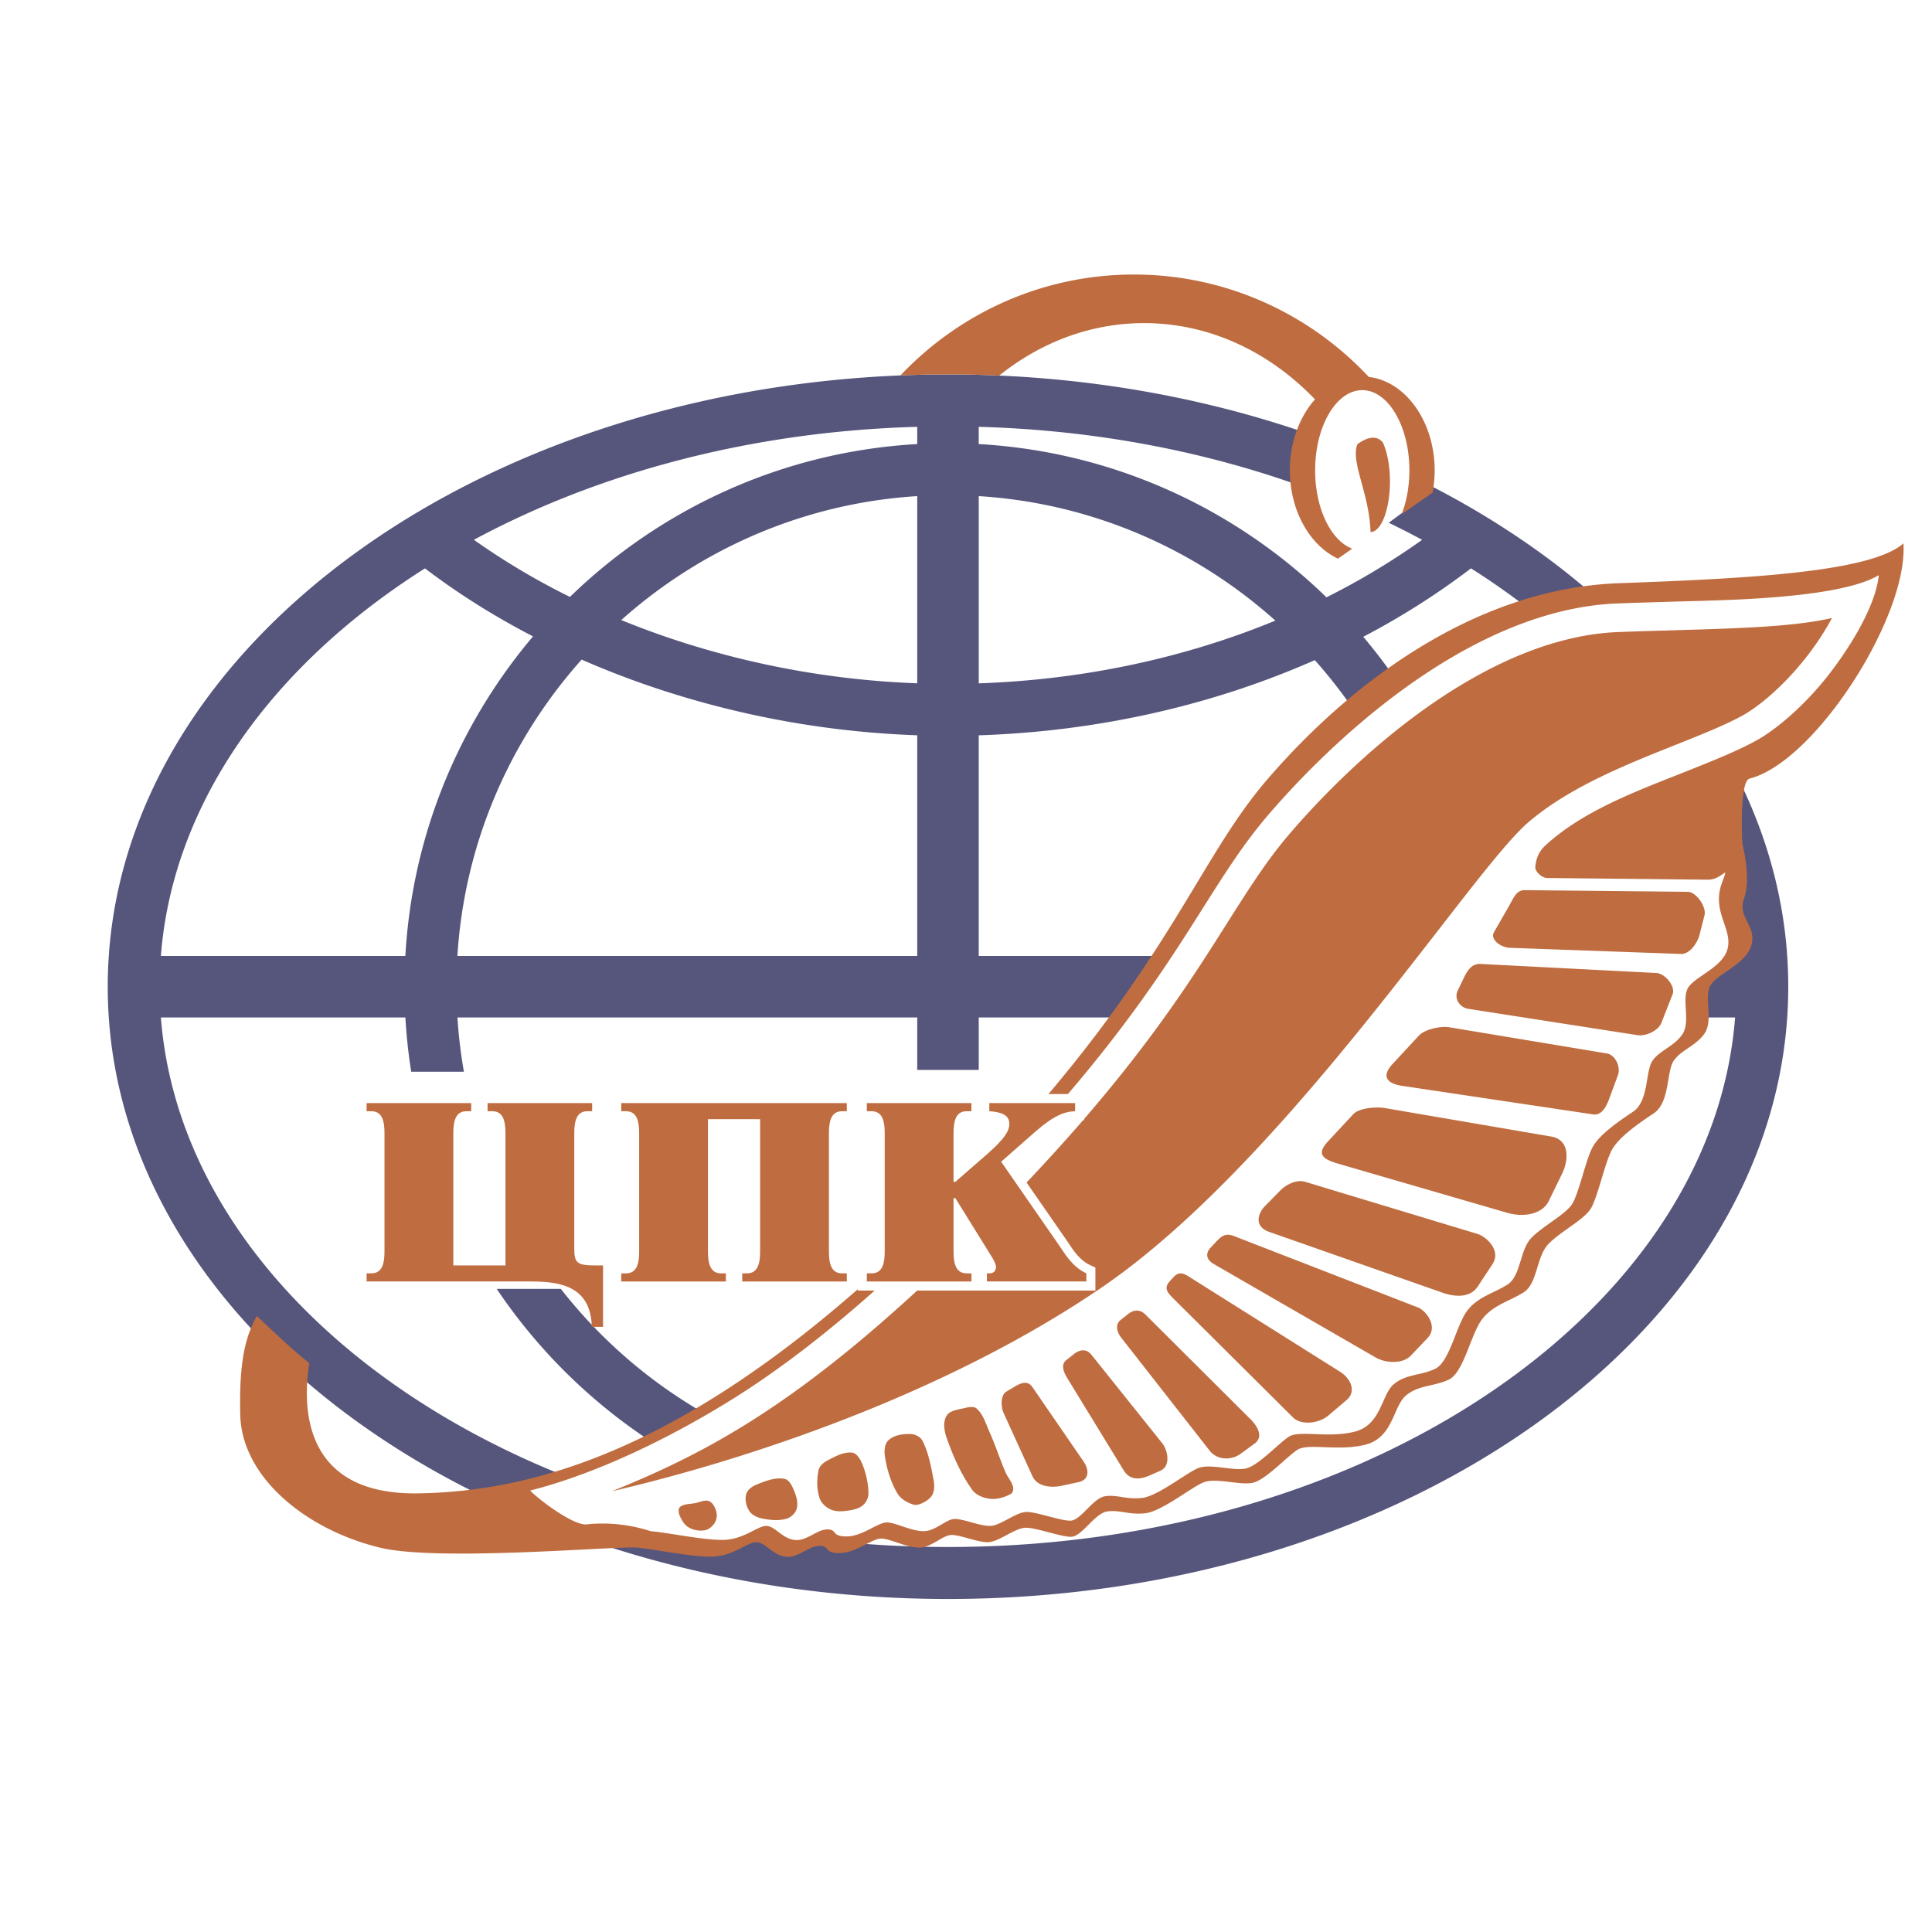 <svg xmlns="http://www.w3.org/2000/svg" width="2500" height="2500" viewBox="0 0 192.756 192.756"><path fill-rule="evenodd" clip-rule="evenodd" fill="#fff" d="M0 0h192.756v192.756H0V0z"/><path d="M94.581 37.358c12.651 0 24.669 2.059 35.446 5.738l-.465 1.857-.264 2.689.07.697c-9.633-3.405-20.371-5.441-31.719-5.754v1.72c13.443.757 25.604 6.451 34.691 15.288a71.277 71.277 0 0 0 9.545-5.735 84.558 84.558 0 0 0-3.332-1.701l1.766-1.307 1.668-1.415.328-1.18a84.212 84.212 0 0 1 11.174 6.765 72.848 72.848 0 0 1 8.062 6.712l-6.168 1.359a68.892 68.892 0 0 0-4.912-3.88 75.381 75.381 0 0 0-3.711-2.504 75.075 75.075 0 0 1-10.748 6.825 54.71 54.71 0 0 1 4.77 6.586l-3.934 3.508a49.528 49.528 0 0 0-5.67-7.765 85.288 85.288 0 0 1-7.939 3.042c-8.074 2.644-16.729 4.172-25.59 4.46v22.011h20.74l-4.549 6.138H97.65v5.236h-6.138v-5.236H45.64c.113 1.834.333 3.641.645 5.416h-5.259a54.249 54.249 0 0 1-.581-5.416H16.052c1.083 14.021 9.539 26.732 22.637 36.164 14.292 10.289 34.065 16.668 55.892 16.668 21.827 0 41.601-6.379 55.892-16.668 13.1-9.432 21.555-22.143 22.637-36.164h-3.529l.859-6.138h2.67a40.346 40.346 0 0 0-1.32-7.563l1.885-9.64c3.068 6.344 4.74 13.166 4.74 20.273 0 16.986-9.539 32.346-24.924 43.424-15.143 10.902-35.988 17.662-58.909 17.662-22.919 0-43.766-6.76-58.909-17.662-15.385-11.078-24.924-26.438-24.924-43.424s9.539-32.347 24.924-43.424c15.142-10.903 35.989-17.662 58.908-17.662zm3.069 12.14v18.679c8.326-.283 16.438-1.72 23.99-4.193a80.238 80.238 0 0 0 5.602-2.067c-7.969-7.136-18.269-11.714-29.592-12.419zm-31.042 95.363a54.79 54.79 0 0 1-17.052-16.27h6.398a49.447 49.447 0 0 0 15.888 13.277l-5.234 2.993zm24.904-49.487V73.36a92.77 92.77 0 0 1-25.549-4.528 88.16 88.16 0 0 1-7.933-3.023c-7.121 7.965-11.69 18.256-12.395 29.565h45.877zm0-27.201V49.498c-11.292.704-21.571 5.261-29.53 12.364a82.117 82.117 0 0 0 5.581 2.05 87.551 87.551 0 0 0 23.949 4.261zm0-23.868v-1.72c-16.555.456-31.811 4.582-44.231 11.27a70.553 70.553 0 0 0 9.581 5.699c9.084-8.816 21.228-14.493 34.65-15.249zm-75.46 51.069h24.39c.682-12.101 5.365-23.162 12.738-31.88-3.859-1.999-7.478-4.27-10.779-6.787a75.642 75.642 0 0 0-3.712 2.504c-13.098 9.431-21.553 22.142-22.637 36.163z" fill-rule="evenodd" clip-rule="evenodd" fill="#56567d"/><path d="M136.566 37.608c3.674.43 6.57 4.45 6.57 9.316 0 .768-.074 1.513-.209 2.227l-3.084 2.15c.488-1.259.771-2.763.771-4.377 0-4.405-2.111-7.998-4.701-7.998s-4.701 3.593-4.701 7.998c0 3.823 1.59 7.033 3.703 7.815l-1.426.995c-2.791-1.295-4.799-4.758-4.799-8.81 0-2.822.975-5.359 2.508-7.077-4.533-4.728-10.51-7.61-17.049-7.61-5.357 0-10.338 1.934-14.455 5.232a115.45 115.45 0 0 0-9.855-.016c5.862-6.192 14.14-10.063 23.292-10.063 9.228.001 17.566 3.937 23.435 10.218zm1.405 6.544c.43.926.705 2.326.705 3.888 0 2.777-.869 5.041-1.938 5.041-.115-3.878-2.035-7.039-1.303-8.77.67-.478 1.772-1.086 2.536-.159zM30.852 135.994c-.36 2.527-1.804 13.18 10.833 12.998 12.638-.18 29.202-5.168 51.813-27.803 22.611-22.633 25.17-34.354 32.857-43.327 7.688-8.974 20.219-19.137 35.205-19.678 12.674-.458 25.094-1.083 28.344-3.972.488 7.28-8.807 21.808-15.346 23.469-1.064.271-.723 6.5-.723 6.5s.902 3.43.182 5.416c-.723 1.986 1.262 2.708.721 4.694-.541 1.987-3.609 2.889-4.152 4.153-.541 1.264.361 3.43-.541 4.693s-2.346 1.625-3.068 2.709c-.723 1.082-.361 4.152-1.986 5.234-1.625 1.084-3.43 2.348-4.152 3.611s-1.445 4.875-2.166 5.957c-.723 1.084-2.889 2.168-4.152 3.43-1.264 1.266-1.084 3.973-2.527 4.875-1.445.902-3.07 1.264-4.152 2.709-1.084 1.443-1.807 5.234-3.25 5.957-1.445.723-3.07.541-4.334 1.625-1.262 1.084-1.262 4.152-3.971 4.875-2.709.721-5.777-.182-6.861.541-1.082.723-3.068 2.889-4.332 3.25s-3.791-.541-5.055 0-4.152 2.889-5.777 3.068c-1.625.182-2.527-.361-3.791-.18-1.264.18-2.527 2.527-3.611 2.527-1.082 0-3.43-.902-4.514-.902-1.082 0-2.707 1.443-3.791 1.443-1.082 0-2.708-.721-3.61-.721s-1.986 1.262-3.25 1.262-2.889-.902-3.791-.902-2.528 1.445-4.153 1.445c-1.625 0-.902-.723-1.986-.723-1.083 0-2.166 1.264-3.43 1.082-1.264-.18-1.986-1.443-2.889-1.443-.903 0-2.347 1.443-4.514 1.443-2.166 0-5.416-.721-7.401-.902-1.986-.18-19.806 1.424-25.637 0-7.401-1.805-13.774-7.033-13.924-13.25-.131-5.496.564-7.873 1.648-9.857 1.472 1.354 3.558 3.395 5.234 4.694z" fill-rule="evenodd" clip-rule="evenodd" fill="#bf6d40"/><path d="M152.129 88.809l16.254.167c.861.009 1.891 1.514 1.676 2.347l-.502 1.955c-.215.833-.984 1.93-1.844 1.899l-17.092-.614c-.861-.031-1.994-.818-1.564-1.564l1.508-2.625c.427-.748.703-1.574 1.564-1.565zm-7.539 13.681l15.727 2.613c.848.141 1.402 1.352 1.107 2.158l-.871 2.359c-.297.807-.758 1.691-1.609 1.564l-19.02-2.842c-1.783-.266-1.998-1.096-.99-2.184l2.629-2.838c.583-.631 2.179-.97 3.027-.83zm-41.582 35.906l5.123 7.451c.486.709.625 1.773-.51 2.021l-1.629.355c-1.152.252-2.508.105-2.992-.957l-2.844-6.229c-.355-.781-.287-1.883.236-2.193l.857-.51c.587-.346 1.271-.646 1.759.062zm15.611-11.025l15.088 9.494c1.029.648 1.672 1.945.631 2.828l-1.82 1.545c-.9.764-2.684 1.01-3.514.184l-12.002-11.934c-.609-.605-.867-1.035-.285-1.668l.336-.367c.459-.502.84-.541 1.566-.082zm-4.318 3.803l10.484 10.443c.609.607 1.332 1.715.395 2.402l-1.395 1.021c-.951.699-2.365.629-3.086-.291l-8.82-11.268c-.531-.678-.574-1.389-.098-1.766l.764-.605c.533-.421 1.146-.544 1.756.064zm-17.309 17.461c-1.125-1.582-1.925-3.396-2.562-5.229-.234-.674-.362-1.525 0-2.139.316-.537 1.102-.619 1.708-.762.431-.1 1.004-.252 1.329.049.66.611.912 1.555 1.281 2.377.58 1.289 1.008 2.645 1.566 3.945.217.506.631.936.758 1.473.059.242-.016.598-.236.713-.619.322-1.348.553-2.041.475-.668-.074-1.412-.355-1.803-.902zm-5.884 1.472c-.606-.195-1.238-.547-1.565-1.094-.648-1.076-1.024-2.324-1.234-3.564-.1-.588-.105-1.352.333-1.758.566-.525 1.459-.639 2.23-.617.461.012.982.299 1.187.713.598 1.209.841 2.57 1.091 3.896.085.453.088.957-.095 1.379-.156.359-.509.621-.854.809-.33.176-.739.352-1.093.236zm-6.264.571c-.624.102-1.311.188-1.897-.047-.52-.209-1.014-.656-1.187-1.188-.284-.875-.28-1.857-.095-2.758.085-.418.478-.752.855-.951.764-.404 1.604-.889 2.467-.807.514.049.846.664 1.043 1.141.374.896.583 1.879.618 2.852.014.426-.169.891-.475 1.188-.344.335-.853.494-1.329.57zm-6.406.855c-.793.215-1.663.129-2.467-.047-.472-.104-.978-.352-1.233-.76-.299-.479-.442-1.125-.285-1.664.131-.453.607-.775 1.044-.951.869-.348 1.83-.734 2.752-.57.521.092.794.746.996 1.236.226.547.404 1.189.238 1.758-.136.463-.58.873-1.045.998zm-8.114 1.141a2.42 2.42 0 0 1-1.613-.285c-.429-.25-.71-.729-.901-1.188-.11-.264-.177-.68.047-.855.41-.324 1.007-.279 1.519-.381.455-.09.948-.365 1.376-.189.39.16.604.639.712 1.045.094.355.05.779-.143 1.094-.219.355-.586.685-.997.759zm77.393-56.502l17.539.904c.859.045 1.932 1.322 1.619 2.123l-1.117 2.848c-.314.801-1.553 1.361-2.402 1.229l-16.869-2.625c-.85-.133-1.43-1.016-1.061-1.793l.615-1.289c.369-.778.816-1.442 1.676-1.397zm-24.592 27.154l18.35 7.121c.803.311 2.043 1.906.951 3.053l-1.666 1.748c-.816.857-2.5.77-3.514.186l-16.148-9.322c-.744-.43-.877-1.045-.285-1.67l.541-.572c.589-.626.968-.854 1.771-.544zm-14.232 11.84l7.066 8.828c.539.672.887 2.262-.176 2.734l-1.014.451c-1.076.479-2.049.514-2.658-.482l-5.643-9.223c-.449-.732-.574-1.389-.098-1.766l.764-.604c.534-.422 1.22-.61 1.759.062zm29.293-24.611l16.592 2.84c1.744.299 1.809 2.189 1.064 3.721l-1.328 2.725c-.572 1.178-2.295 1.697-4.172 1.152l-16.869-4.902c-1.775-.518-2.033-1.082-.934-2.266l2.48-2.666c.586-.632 2.319-.749 3.167-.604zm-7.981 7.351l17.203 5.203c.824.248 2.422 1.617 1.486 3.033l-1.465 2.221c-.746 1.131-2.24 1.055-3.496.615l-17.307-6.072c-1.572-.553-1.098-1.885-.414-2.58l1.52-1.549c.604-.613 1.649-1.119 2.473-.871zm-65.277 34.862c-2.057-.66-4.142-.9-6.313-.691-1.259.258-4.858-2.449-5.721-3.365 6.872-1.732 14.427-5.508 20.354-9.227 6.346-3.982 13.522-9.75 22.95-19.186 13.718-13.732 19.443-22.783 23.82-29.704 2.205-3.486 4.078-6.446 6.457-9.223 4.125-4.815 10.369-10.921 17.605-15.328 5.379-3.277 11.314-5.624 17.361-5.841 1.84-.066 3.68-.121 5.432-.172 4.09-.146 16.455-.177 20.578-2.647-.357 3.388-3.324 7.859-5.338 10.358-2.457 3.029-5.129 5.172-6.869 6.132-1.93 1.064-4.377 2.039-7.029 3.096-4.729 1.883-10.27 3.89-14.053 7.403-.85.791-.926 1.654-.982 2.103-.057.449.615 1.116 1.18 1.122l16.049.169c.953.01 1.57-.73 1.738-.694-.129.49-.363.97-.494 1.465-.697 2.641 1.221 4.24.697 6.158-.523 1.919-3.488 2.791-4.01 4.011-.523 1.221.348 3.314-.523 4.535-.873 1.221-2.268 1.568-2.965 2.615s-.35 4.01-1.918 5.057c-1.57 1.047-3.314 2.268-4.012 3.488s-1.395 4.709-2.092 5.754c-.697 1.047-2.791 2.094-4.012 3.314s-1.047 3.836-2.441 4.709c-1.395.871-2.965 1.219-4.01 2.615-1.047 1.395-1.744 5.057-3.141 5.754-1.395.697-2.963.523-4.184 1.57-1.223 1.045-1.223 4.01-3.838 4.707-2.615.699-5.58-.174-6.627.523-1.045.697-2.963 2.791-4.184 3.139-1.223.35-3.664-.521-4.883 0-1.221.523-4.012 2.791-5.582 2.965-1.568.174-2.441-.348-3.66-.174-1.223.174-2.443 2.441-3.488 2.441-1.047 0-3.314-.871-4.359-.871-1.047 0-2.617 1.395-3.662 1.395-1.047 0-2.617-.697-3.489-.697-.872 0-1.918 1.221-3.139 1.221-1.221 0-2.791-.873-3.662-.873-.872 0-2.441 1.396-4.011 1.396-1.57 0-.872-.699-1.918-.699s-2.093 1.223-3.313 1.047c-1.221-.174-1.918-1.395-2.791-1.395s-2.267 1.395-4.359 1.395c-2.092.001-5.231-.697-7.149-.87zm-3.88-3.987c6.377-1.473 15.578-4.068 25.373-8.033 7.836-3.174 16.034-7.217 23.426-12.248 12.578-8.561 25.211-24.826 33.699-35.757 3.992-5.142 7.086-9.124 8.965-10.726 4.092-3.489 9.729-5.735 14.656-7.698 2.578-1.027 4.955-1.974 6.705-2.939 1.496-.826 3.83-2.714 6.035-5.431a27.672 27.672 0 0 0 2.875-4.293c-3.77.873-9.168 1.031-15.832 1.227-1.695.05-3.475.102-5.41.172-5.514.199-10.984 2.375-15.98 5.417-6.939 4.226-12.949 10.107-16.926 14.75-2.25 2.627-4.068 5.502-6.211 8.889-4.453 7.039-10.273 16.242-24.211 30.193-9.598 9.607-16.936 15.5-23.451 19.588-4.849 3.042-9.219 5.075-13.713 6.889z" fill-rule="evenodd" clip-rule="evenodd" fill="#fff"/><path d="M85.575 128.76v-2.627h1.392c.134 0 .208-.064.249-.156.119-.277.145-.713.145-1.148v-11.746c0-.436-.025-.873-.145-1.148-.04-.094-.115-.156-.249-.156h-1.392v-2.629h22.595v2.605l-.887.023a3.06 3.06 0 0 0-1.311.33c-.564.273-1.244.744-2.135 1.527h-.004l-2.75 2.416 5.41 7.805.004.006c.135.197.164.24.184.271.414.627 1.066 1.613 2.078 2.086l.529.244v2.297H85.575z" fill="#fff"/><path d="M48.645 110.057v.812h.484c1.149 0 1.301 1.145 1.301 2.213v13.17h-5.203v-13.17c0-1.068.151-2.213 1.301-2.213h.484v-.812H36.576v.812h.484c1.149 0 1.3 1.145 1.3 2.213v11.746c0 1.068-.151 2.213-1.3 2.213h-.484v.812H53c3.206 0 5.928.641 6.049 4.529h1.119v-6.131h-.756c-1.845 0-2.117-.229-2.117-1.703v-11.467c0-1.068.151-2.213 1.3-2.213h.484v-.812H48.645v.001zM61.983 127.854h10.436v-.812h-.484c-1.149 0-1.301-1.145-1.301-2.213v-13.17h5.202v13.17c0 1.068-.151 2.213-1.3 2.213h-.484v.812h10.435v-.812h-.484c-1.149 0-1.301-1.145-1.301-2.213v-11.746c0-1.068.151-2.213 1.301-2.213h.484v-.812H61.983v.812h.484c1.149 0 1.301 1.145 1.301 2.213v11.746c0 1.068-.151 2.213-1.301 2.213h-.484v.812zM86.484 127.854H96.92v-.812h-.484c-1.149 0-1.301-1.145-1.301-2.213v-5.289h.182l3.69 5.949c.121.205.363.637.363.916 0 .381-.242.637-.635.637h-.273v.812h9.922v-.812c-1.422-.662-2.178-2.01-2.631-2.67l-5.869-8.467 3.357-2.949c1.906-1.678 2.994-2.061 4.023-2.086v-.812h-8.561v.812c1.814.102 1.996.764 1.996 1.271 0 .688-.453 1.449-2.146 2.949l-3.237 2.822h-.182v-4.83c0-1.068.151-2.213 1.301-2.213h.484v-.812H86.484v.812h.484c1.149 0 1.301 1.145 1.301 2.213v11.746c0 1.068-.151 2.213-1.301 2.213h-.484v.813z" fill-rule="evenodd" clip-rule="evenodd" fill="#bf6d40"/></svg>